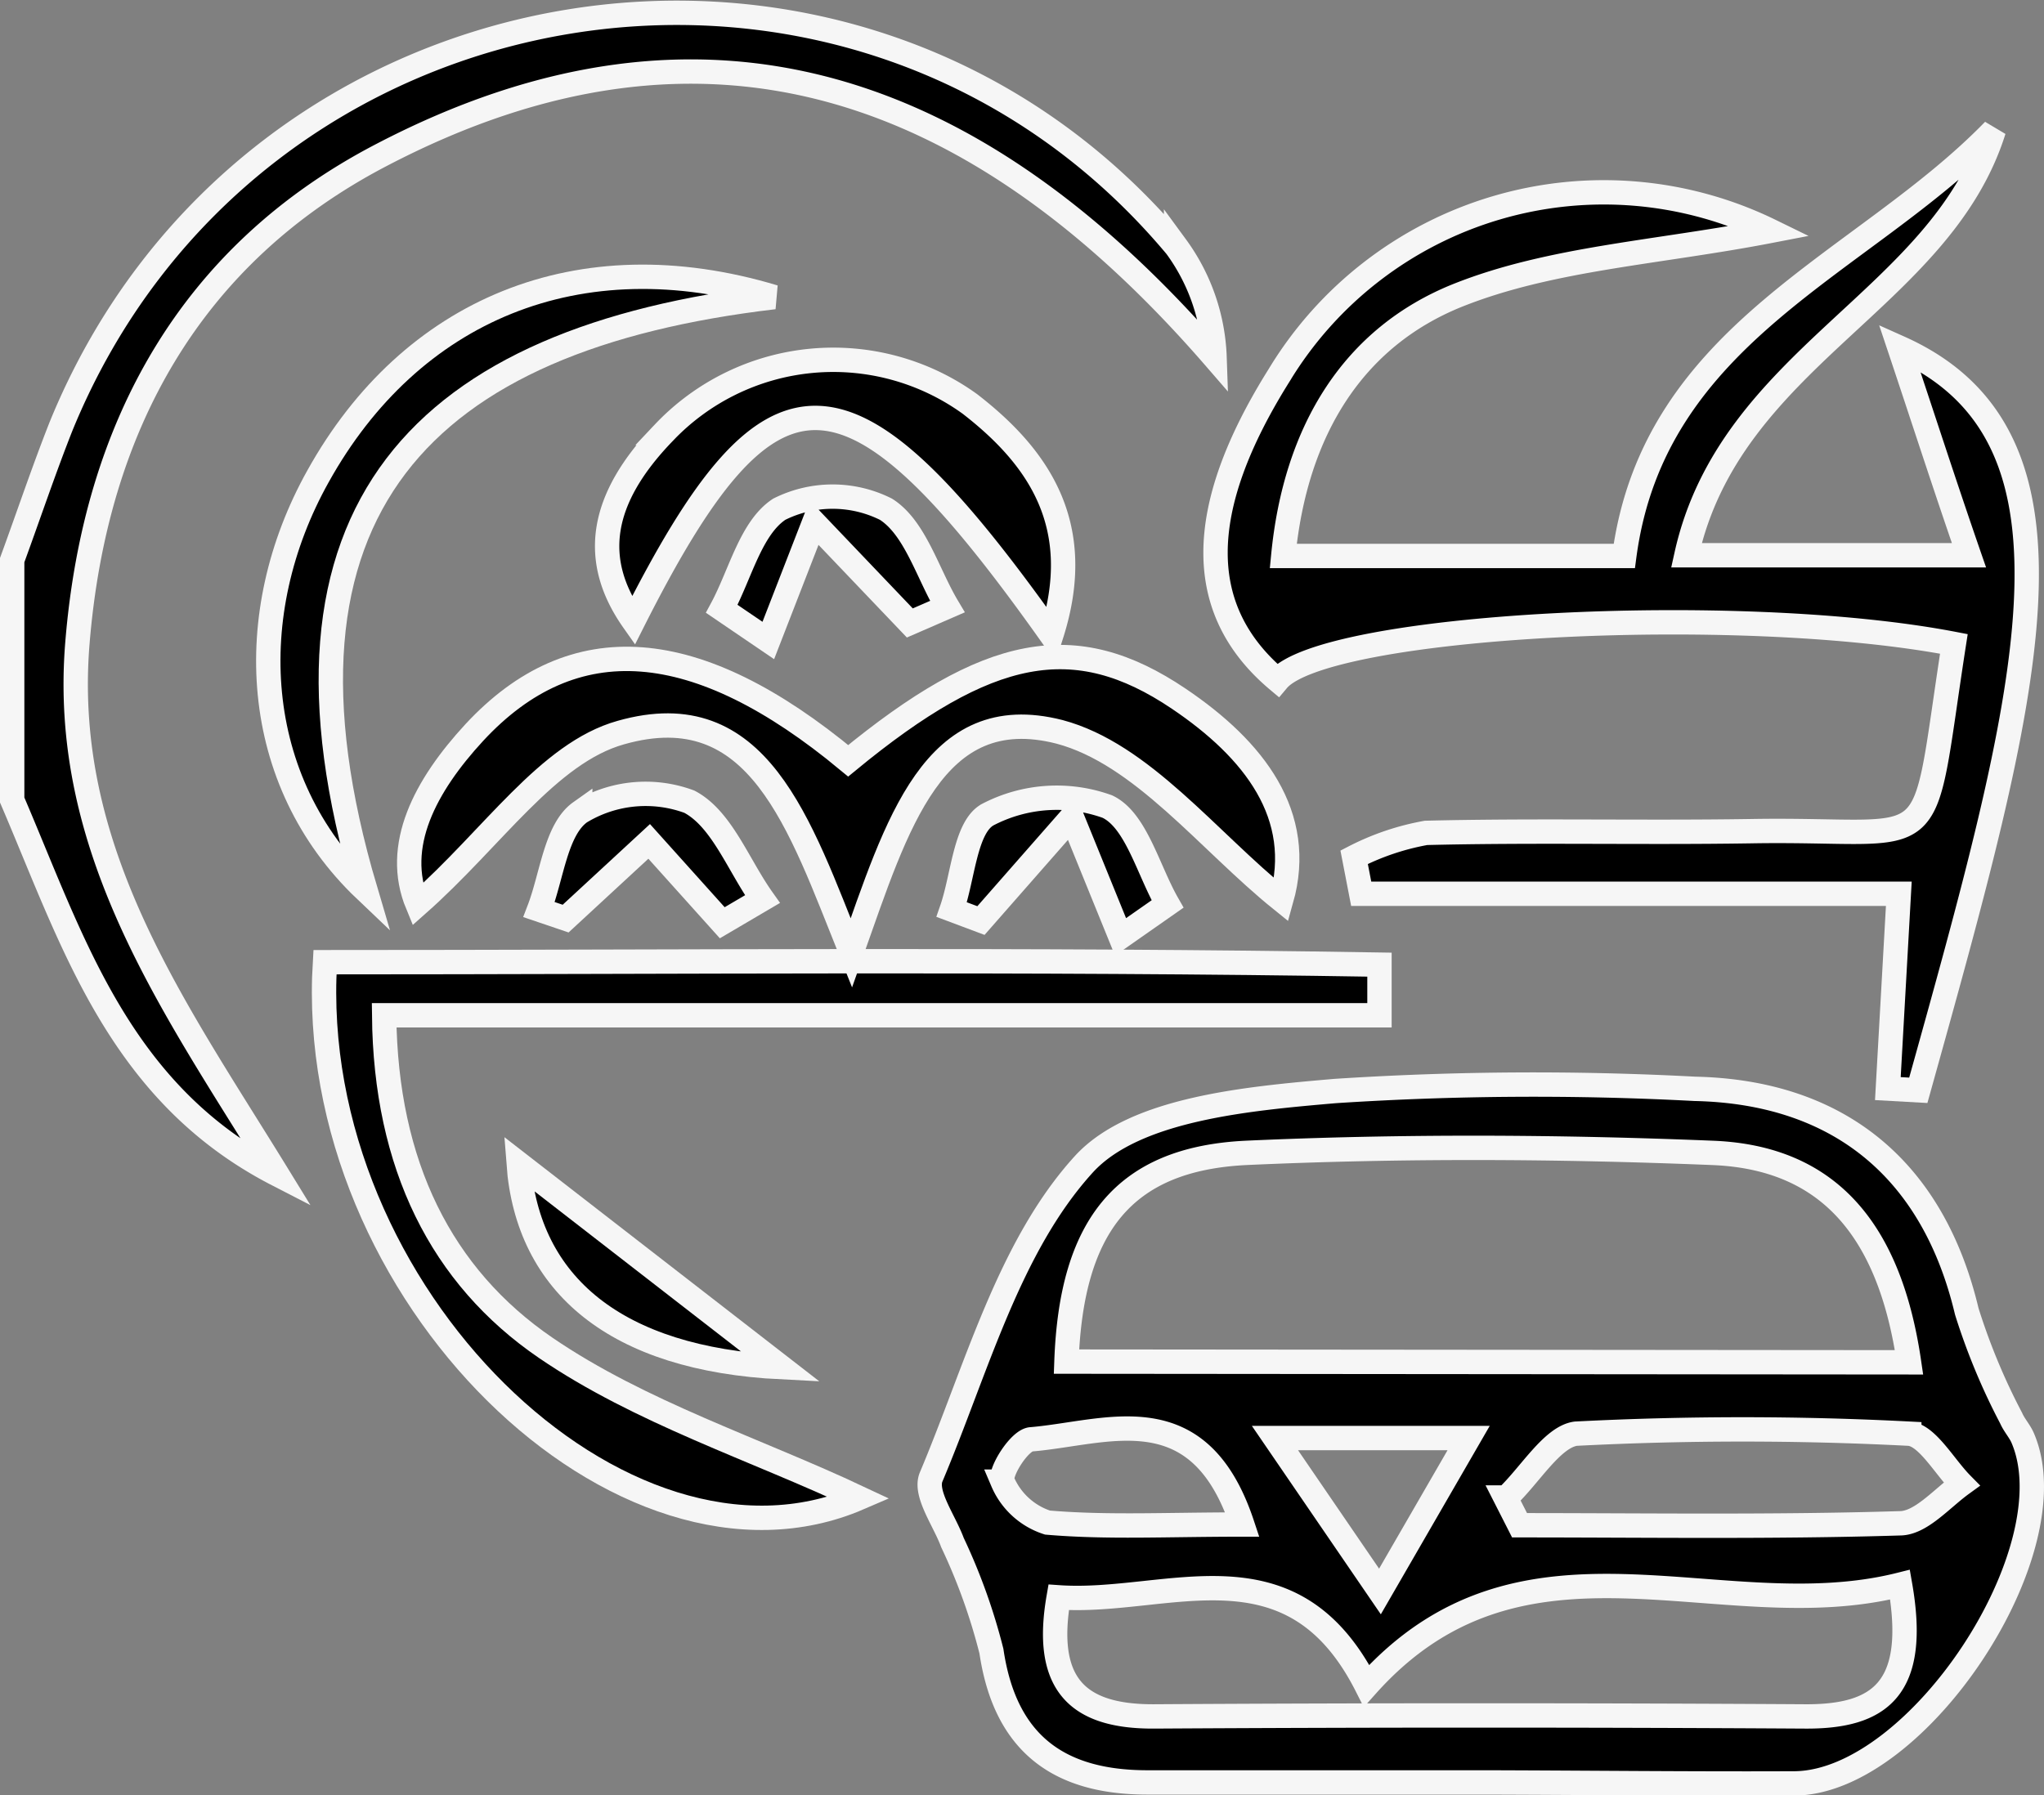 <svg xmlns="http://www.w3.org/2000/svg" viewBox="0 0 83.91 73.72"><rect x="0" y="0" width="83.91" height="73.72" fill="#808080" stroke="none"/><defs><style>.cls-1{stroke:#f6f6f6;}</style></defs><g id="Layer_2" data-name="Layer 2"><g id="Layer_1-2" data-name="Layer 1"><path class="cls-1" d="M.5,23c.67-1.83,1.29-3.68,2-5.48,7.7-18.9,32.72-23,45.78-7.4a8.19,8.19,0,0,1,1.58,4.56C40.23,3.57,29.06-.65,15.63,6.38c-7.79,4.07-11.72,11.11-12.45,20-.71,8.56,4,15,8.2,21.84C4.88,44.87,3,38.68.5,32.85Z"/><path class="cls-1" d="M60.89,73.19c-4.6,0-9.2,0-13.79,0-3.64,0-5.84-1.6-6.4-5.39a24.3,24.3,0,0,0-1.6-4.46c-.33-.9-1.15-2-.88-2.68,1.87-4.43,3.19-9.47,6.28-12.86,2.09-2.28,6.73-2.69,10.31-3a125.44,125.44,0,0,1,14.77-.09c6,.13,9.8,3.41,11.16,9.14a26.33,26.33,0,0,0,1.82,4.38c.13.3.37.55.49.85,1.93,4.6-4.3,14.07-9.35,14.15C69.43,73.25,65.16,73.2,60.89,73.19ZM78.37,55.94c-.79-5.4-3.28-8.41-8.06-8.6-6.38-.26-12.79-.29-19.17,0-5,.25-7.16,3-7.36,8.57ZM78,65.07c-7.41,1.86-15.46-3.07-21.9,4.15C53,63.1,47.93,65.9,43.46,65.59c-.61,3.52.72,4.91,3.93,4.89q13.34-.08,26.67,0C77.18,70.51,78.75,69.35,78,65.07Zm-16.2-3.58.58,1.14c5.2,0,10.41.08,15.61-.08.86,0,1.7-1,2.54-1.61-.71-.72-1.41-2-2.15-2.07a133,133,0,0,0-13.69,0C63.72,59,62.8,60.59,61.84,61.49ZM51,62.6c-1.79-5.4-5.52-3.77-8.65-3.5-.48,0-1.35,1.38-1.19,1.74A3,3,0,0,0,43,62.52C45.45,62.73,47.88,62.6,51,62.6Zm9.29-3.55H52.34l4.31,6.3Z"/><path class="cls-1" d="M72.68,9.48c-4.66.9-9,1.12-12.82,2.64-4.3,1.72-6.68,5.55-7.18,10.71h14c1.23-9.23,9.77-11.92,15.17-17.48-2.2,7-10.82,9.32-12.62,17.45h11.6c-1-2.89-1.84-5.5-2.85-8.52,8.29,3.71,5.28,14.31.77,30.49l-1.25-.07.45-8H55.88l-.29-1.5a10.46,10.46,0,0,1,2.95-1c4.44-.11,8.89,0,13.33-.07,8-.14,6.92,1.46,8.34-7.69-8.89-1.71-25.83-.8-27.76,1.49-3.42-2.88-3.4-7,.06-12.52A15.58,15.58,0,0,1,72.68,9.48Z"/><path class="cls-1" d="M56.63,41.69H15.77c.06,6.15,2.35,10.73,6.64,13.66C26.29,58,31,59.5,35.27,61.51c-9.68,4.18-22.76-8.41-21.93-22,14.41,0,28.85-.14,43.29.1Z"/><path class="cls-1" d="M34.82,31.24c5.75-4.73,9.3-5.43,13.57-2.55,3.1,2.09,5.19,4.79,4.21,8.26-3-2.42-5.72-6-9.11-6.9-5.18-1.32-6.67,3.81-8.54,9.08-2.14-5.33-3.82-10.65-9.46-9.05-3,.84-5.25,4.32-8.35,7.06-1-2.41.32-4.88,2.33-7.06C23.54,25.69,28.6,26.08,34.82,31.24Z"/><path class="cls-1" d="M31.78,12.2C17.39,13.89,10.36,20.89,15,36.55c-4.71-4.48-5.1-11.35-1.94-17C16.85,12.74,23.74,9.78,31.78,12.2Z"/><path class="cls-1" d="M43.16,26.07C34.81,14.29,31.65,14.29,26,25.49c-1.76-2.5-1.37-5,1.24-7.71a9.58,9.58,0,0,1,12.58-1.19C42.66,18.79,44.59,21.6,43.16,26.07Z"/><path class="cls-1" d="M32.07,56.14c-6.78-.34-10.41-3.38-10.78-8.36Z"/><path class="cls-1" d="M29.65,37.89l-3-3.34-3.43,3.17-1.09-.37c.53-1.38.69-3.29,1.69-4a5.16,5.16,0,0,1,4.48-.43c1.33.7,2,2.59,3,4Z"/><path class="cls-1" d="M37.35,25.58l-3.93-4.12L31.54,26.3,29.63,25c.76-1.41,1.19-3.32,2.36-4.09a4.89,4.89,0,0,1,4.38,0c1.2.76,1.71,2.64,2.52,4Z"/><path class="cls-1" d="M46,38.47l-2-4.92L40.27,37.8l-1.2-.45c.47-1.35.55-3.39,1.48-3.9a6.12,6.12,0,0,1,4.91-.33c1.18.56,1.67,2.6,2.47,4Z"/></g></g></svg>